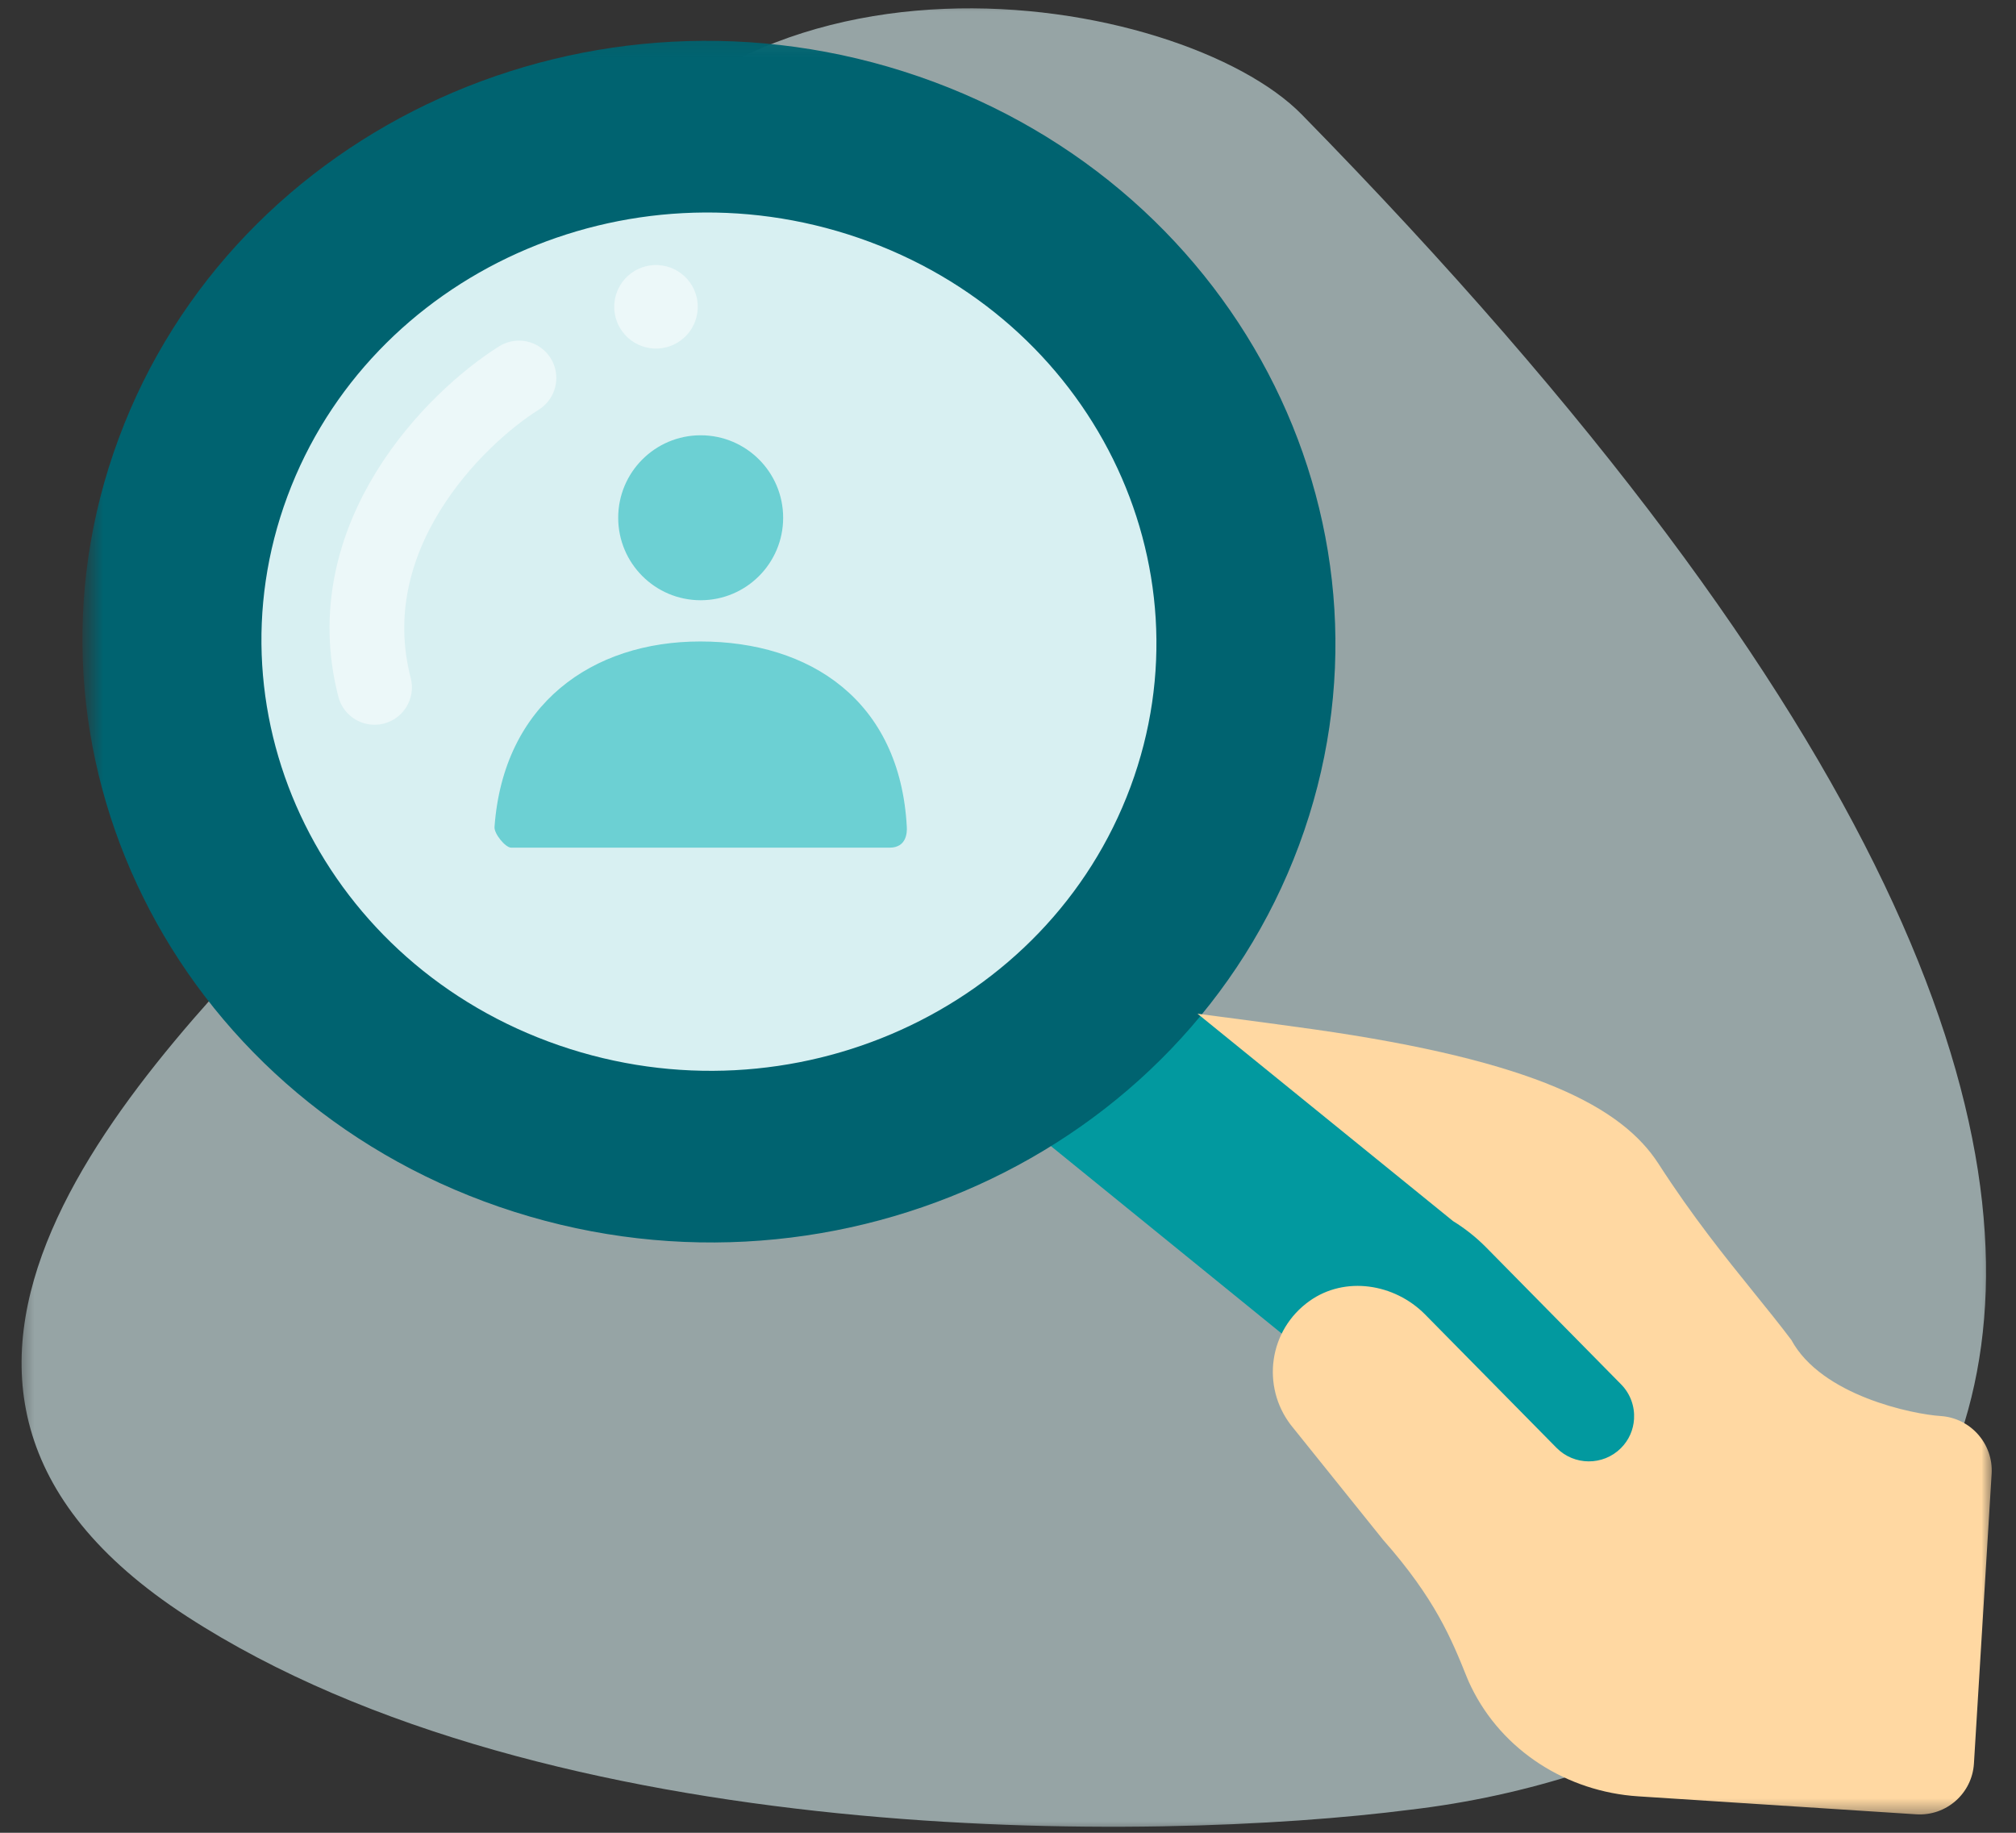 <svg width="88" height="80" viewBox="0 0 88 80" fill="none" xmlns="http://www.w3.org/2000/svg">
<rect x="0" y="0" width="88" height="80" fill="#333333" stroke="none"/>
<mask id="mask0_2043_1962" style="mask-type:alpha" maskUnits="userSpaceOnUse" x="0" y="0" width="88" height="80">
<rect x="0.585" width="86.829" height="80" fill="#D9D9D9"/>
</mask>
<g mask="url(#mask0_2043_1962)">
<path opacity="0.6" d="M24.046 10.809C31.333 -3.938 51.63 -0.3 56.823 4.998C108.75 57.975 81.256 76.681 61.585 78.99C50.342 80.436 23.916 80.773 8.157 70.555C-7.601 60.337 6.222 46.529 14.059 38.476C17.283 35.641 23.167 12.588 24.046 10.809Z" fill="#D8F0F2"/>
<mask id="mask1_2043_1962" style="mask-type:alpha" maskUnits="userSpaceOnUse" x="3" y="1" width="85" height="79">
<rect width="83.624" height="78.321" transform="matrix(-1 0 0 1 87.415 1.115)" fill="#D9D9D9"/>
</mask>
<g mask="url(#mask1_2043_1962)">
<ellipse cx="20.985" cy="20.985" rx="20.985" ry="20.985" transform="matrix(-0.989 -0.151 -0.151 0.989 54.985 10.444)" fill="#D8F0F2"/>
<path fill-rule="evenodd" clip-rule="evenodd" d="M45.093 49.394C43.242 47.891 43.058 45.256 44.683 43.51C46.308 41.764 49.126 41.568 50.977 43.071L69.942 58.473C71.793 59.977 71.977 62.611 70.352 64.357C68.727 66.103 65.909 66.299 64.058 64.796L45.093 49.394Z" fill="#02999F"/>
<path fill-rule="evenodd" clip-rule="evenodd" d="M24.404 45.63C34.566 49.132 45.733 44.083 49.346 34.351C52.959 24.619 47.649 13.89 37.487 10.387C27.325 6.885 16.158 11.934 12.545 21.666C8.932 31.398 14.242 42.127 24.404 45.63ZM21.787 52.677C7.56 47.774 0.126 32.753 5.184 19.129C10.242 5.504 25.876 -1.566 40.103 3.338C54.33 8.242 61.764 23.262 56.706 36.887C51.648 50.511 36.014 57.581 21.787 52.677Z" fill="#006370"/>
<path fill-rule="evenodd" clip-rule="evenodd" d="M52.272 44.248C54.362 44.519 56.321 44.784 57.343 44.929C67.058 46.309 70.805 48.337 72.393 50.795C73.89 53.117 75.298 54.858 76.558 56.419C77.136 57.135 77.684 57.812 78.195 58.49C79.517 60.93 83.512 61.732 84.708 61.809C86.02 61.894 87.016 63.024 86.936 64.333L86.164 76.977C86.084 78.285 84.956 79.278 83.646 79.194L71.506 78.409C68.41 78.209 65.578 76.427 64.219 73.633C64.149 73.491 64.09 73.36 64.042 73.241L64.04 73.236C63.359 71.545 62.655 69.796 60.371 67.209L56.344 62.197C55.054 60.511 55.375 58.053 57.171 56.781C58.715 55.688 60.868 56.024 62.204 57.373L67.944 63.198C68.714 63.978 69.971 63.985 70.747 63.218C71.106 62.864 71.299 62.408 71.327 61.939C71.361 61.395 71.171 60.838 70.756 60.42L64.873 54.45C64.429 54.001 63.943 53.618 63.426 53.3L52.272 44.248Z" fill="#FFD8A2"/>
<path opacity="0.5" d="M22.653 16.499C19.845 18.263 14.652 23.435 16.349 30.004" stroke="white" stroke-width="3.263" stroke-linecap="round"/>
<ellipse opacity="0.5" cx="1.823" cy="1.823" rx="1.823" ry="1.823" transform="matrix(-0.989 -0.151 -0.151 0.989 30.713 11.864)" fill="white"/>
</g>
</g>
<path opacity="0.5" fill-rule="evenodd" clip-rule="evenodd" d="M30.585 26.2C28.597 26.2 26.985 24.588 26.985 22.6C26.985 20.612 28.597 19 30.585 19C32.573 19 34.185 20.612 34.185 22.6C34.185 24.588 32.573 26.2 30.585 26.2ZM21.586 36.099C21.974 30.73 25.847 28 30.569 28C35.357 28 39.29 30.58 39.583 36.1C39.595 36.32 39.583 37 38.832 37H22.313C22.062 37 21.565 36.392 21.586 36.099Z" fill="#00B1B4"/>
</svg>

